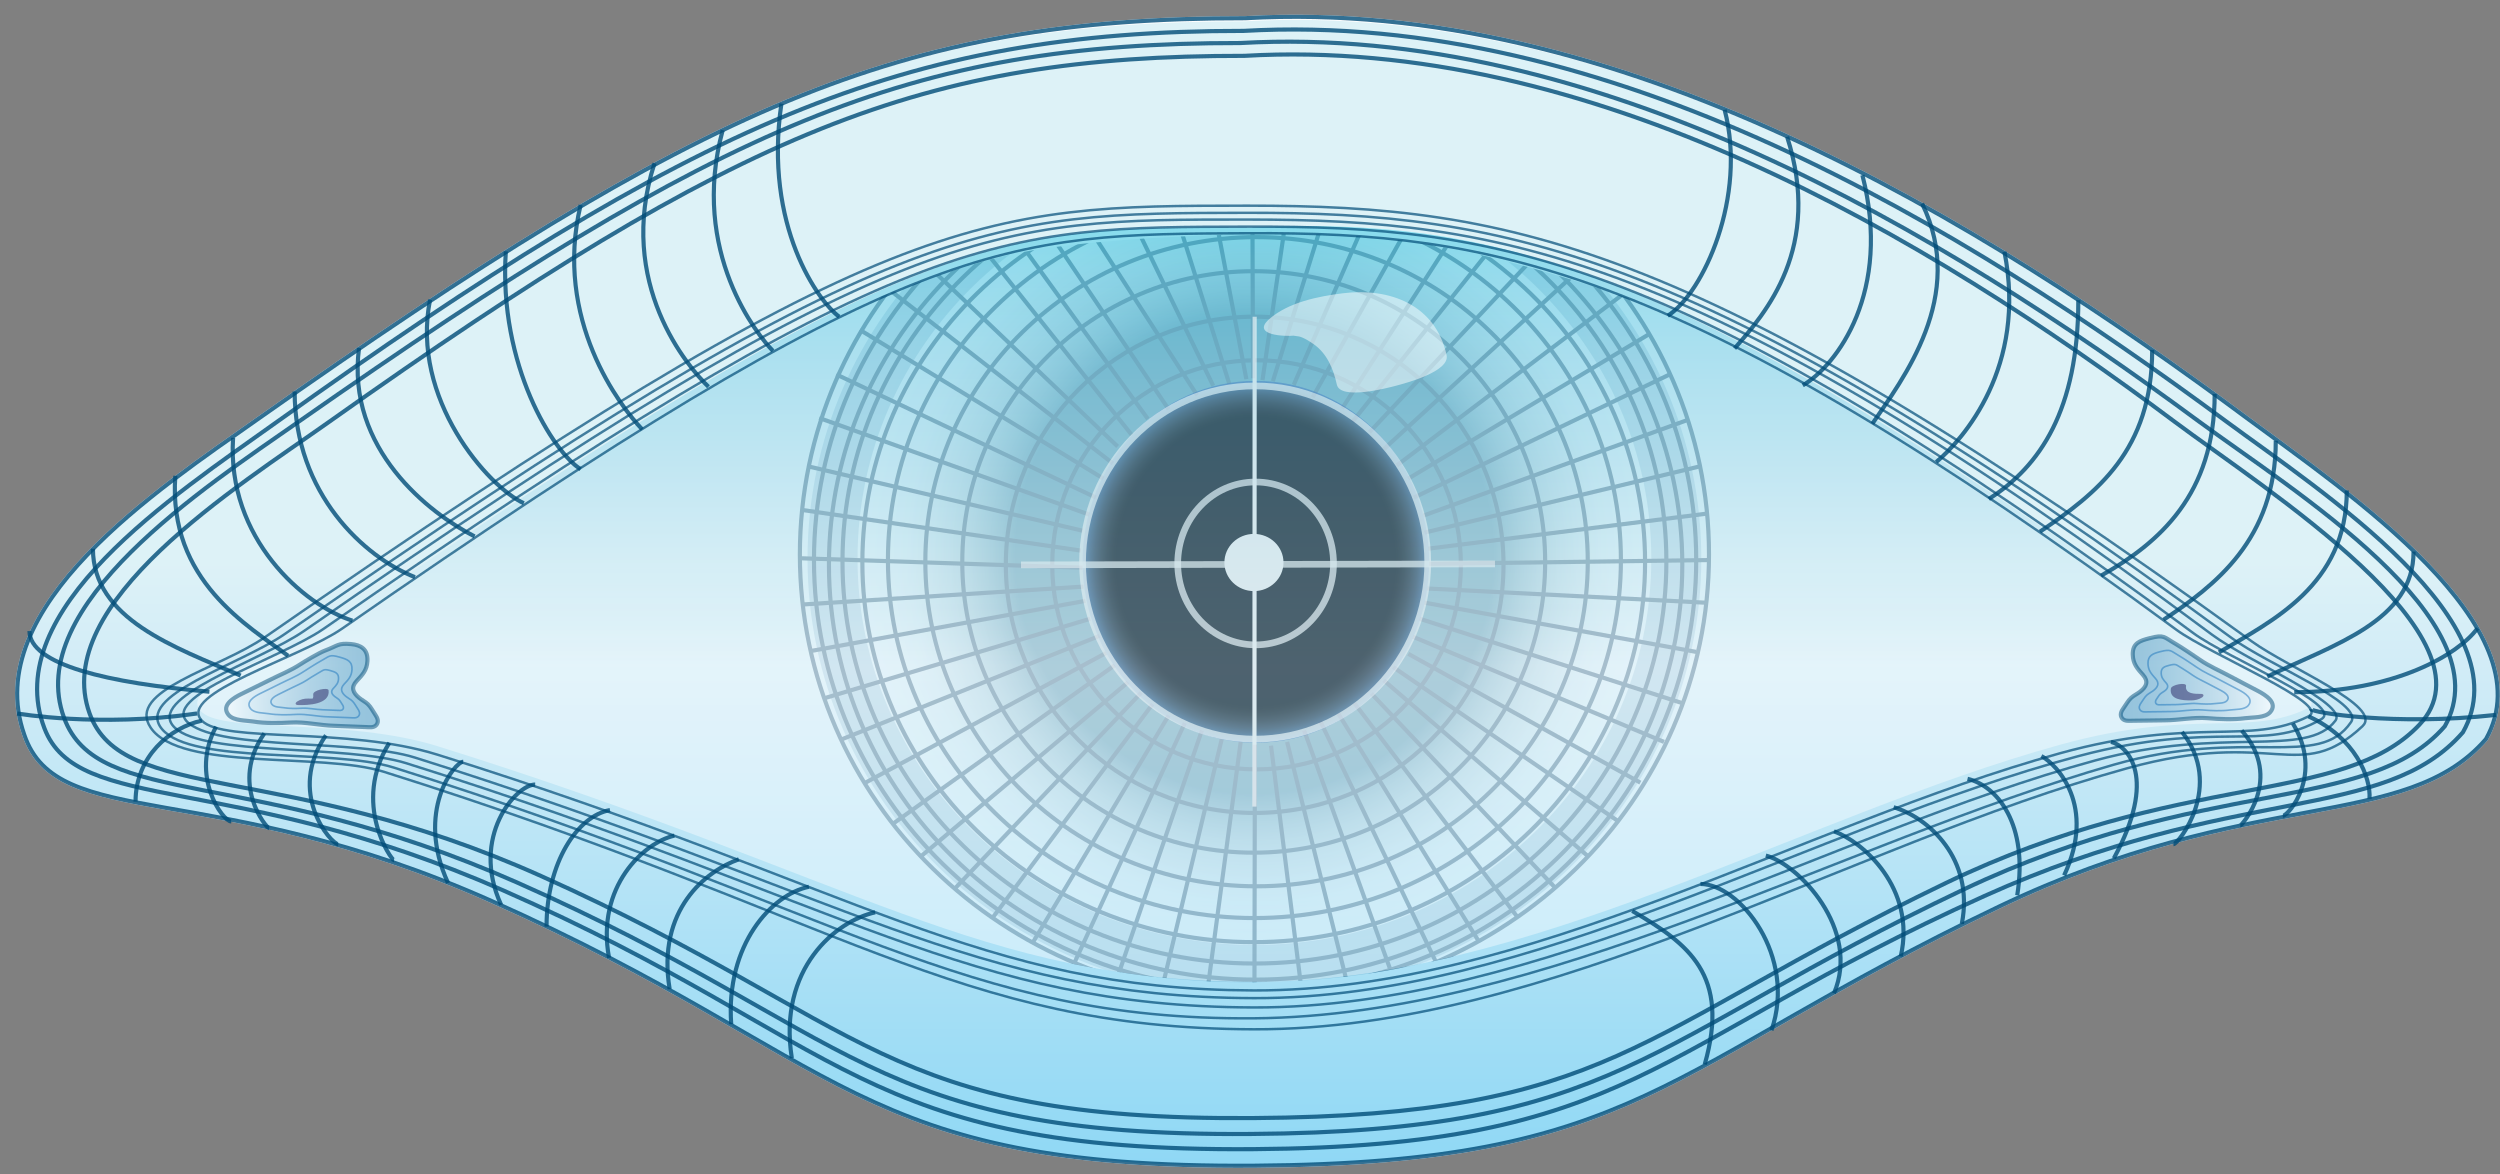 <svg width="149" height="70" viewBox="0 0 149 70" fill="none" xmlns="http://www.w3.org/2000/svg">
<rect x="0" y="0" width="149" height="70" fill="#808080" stroke="none"/>
<path fill-rule="evenodd" clip-rule="evenodd" d="M74.213 1.085C96.457 -0.185 117.952 13.064 134.027 25.002C139.753 29.253 151.899 37.392 148.165 44.05C143.348 49.606 134.21 46.824 119.126 54.041C99.108 63.617 97.79 69.314 74.764 69.477C50.945 69.646 50.403 63.105 29.3 53.702C12.643 46.28 3.419 49.61 1.447 43.796C-1.24 36.164 9.474 29.126 15.331 25.002C41.904 6.289 53.493 1.065 74.213 1.085Z" fill="white" stroke="white" stroke-width="0.248"/>
<path d="M74.764 59.541C89.726 59.541 101.856 47.677 101.856 33.042C101.856 18.407 89.726 6.543 74.764 6.543C59.801 6.543 47.672 18.407 47.672 33.042C47.672 47.677 59.801 59.541 74.764 59.541Z" fill="url(#paint0_radial_246_2002)"/>
<path opacity="0.3" d="M74.764 57.809C88.651 57.809 99.908 46.834 99.908 33.297C99.908 19.759 88.651 8.785 74.764 8.785C60.877 8.785 49.619 19.759 49.619 33.297C49.619 46.834 60.877 57.809 74.764 57.809Z" stroke="#004C78" stroke-width="2.98"/>
<path d="M74.764 59.541C89.726 59.541 101.856 47.677 101.856 33.042C101.856 18.407 89.726 6.543 74.764 6.543C59.801 6.543 47.672 18.407 47.672 33.042C47.672 47.677 59.801 59.541 74.764 59.541Z" stroke="#002040" stroke-width="0.248"/>
<path d="M74.803 59.028C89.323 59.028 101.094 47.544 101.094 33.379C101.094 19.214 89.323 7.73 74.803 7.73C60.284 7.73 48.513 19.214 48.513 33.379C48.513 47.544 60.284 59.028 74.803 59.028Z" stroke="#002040" stroke-width="0.248"/>
<path d="M74.835 58.386C88.879 58.386 100.265 47.317 100.265 33.662C100.265 20.007 88.879 8.938 74.835 8.938C60.79 8.938 49.405 20.007 49.405 33.662C49.405 47.317 60.79 58.386 74.835 58.386Z" stroke="#002040" stroke-width="0.248"/>
<path d="M74.891 45.855C81.616 45.855 87.068 40.397 87.068 33.664C87.068 26.931 81.616 21.473 74.891 21.473C68.165 21.473 62.714 26.931 62.714 33.664C62.714 40.397 68.165 45.855 74.891 45.855Z" stroke="#002040" stroke-width="0.248"/>
<path d="M74.778 48.45C82.968 48.45 89.608 41.83 89.608 33.663C89.608 25.496 82.968 18.875 74.778 18.875C66.588 18.875 59.948 25.496 59.948 33.663C59.948 41.83 66.588 48.45 74.778 48.45Z" stroke="#002040" stroke-width="0.248"/>
<path d="M74.721 50.819C84.314 50.819 92.091 43.061 92.091 33.492C92.091 23.922 84.314 16.164 74.721 16.164C65.128 16.164 57.352 23.922 57.352 33.492C57.352 43.061 65.128 50.819 74.721 50.819Z" stroke="#002040" stroke-width="0.248"/>
<path d="M74.891 52.823C85.793 52.823 94.631 44.162 94.631 33.478C94.631 22.794 85.793 14.133 74.891 14.133C63.988 14.133 55.15 22.794 55.15 33.478C55.15 44.162 63.988 52.823 74.891 52.823Z" stroke="#002040" stroke-width="0.248"/>
<path d="M74.764 54.716C86.827 54.716 96.606 45.164 96.606 33.382C96.606 21.599 86.827 12.047 74.764 12.047C62.7 12.047 52.921 21.599 52.921 33.382C52.921 45.164 62.7 54.716 74.764 54.716Z" stroke="#002040" stroke-width="0.248"/>
<path d="M74.722 56.153C87.603 56.153 98.046 46.014 98.046 33.506C98.046 20.999 87.603 10.859 74.722 10.859C61.84 10.859 51.397 20.999 51.397 33.506C51.397 46.014 61.84 56.153 74.722 56.153Z" stroke="#002040" stroke-width="0.248"/>
<path d="M74.764 57.426C88.323 57.426 99.316 46.699 99.316 33.467C99.316 20.235 88.323 9.508 74.764 9.508C61.204 9.508 50.212 20.235 50.212 33.467C50.212 46.699 61.204 57.426 74.764 57.426Z" stroke="#002040" stroke-width="0.248"/>
<path d="M67.455 25.928L57.07 12.891" stroke="#002040" stroke-width="0.248"/>
<path d="M66.608 26.608L54.529 15.094" stroke="#002040" stroke-width="0.248"/>
<path d="M68.414 24.97L58.706 11.594" stroke="#002040" stroke-width="0.248"/>
<path d="M69.656 24.404L60.287 10.52" stroke="#002040" stroke-width="0.248"/>
<path d="M71.349 23.557L62.206 9.391" stroke="#002040" stroke-width="0.248"/>
<path d="M66.326 27.621L52.893 17.18" stroke="#002040" stroke-width="0.248"/>
<path d="M65.761 28.525L51.256 19.664" stroke="#002040" stroke-width="0.248"/>
<path d="M65.31 29.654L49.845 22.316" stroke="#002040" stroke-width="0.248"/>
<path d="M64.915 30.671L48.829 24.914" stroke="#002040" stroke-width="0.248"/>
<path d="M64.52 31.631L48.152 27.793" stroke="#002040" stroke-width="0.248"/>
<path d="M64.407 32.814L47.757 30.387" stroke="#002040" stroke-width="0.248"/>
<path d="M64.52 33.834L47.644 33.27" stroke="#002040" stroke-width="0.248"/>
<path d="M64.576 34.961L47.757 36.033" stroke="#002040" stroke-width="0.248"/>
<path d="M64.689 35.809L48.321 38.8" stroke="#002040" stroke-width="0.248"/>
<path d="M64.971 36.879L49.111 41.62" stroke="#002040" stroke-width="0.248"/>
<path d="M65.536 37.895L50.071 44.103" stroke="#002040" stroke-width="0.248"/>
<path d="M65.931 38.91L51.482 46.699" stroke="#002040" stroke-width="0.248"/>
<path d="M66.439 39.645L53.175 49.127" stroke="#002040" stroke-width="0.248"/>
<path d="M67.229 40.66L54.812 51.102" stroke="#002040" stroke-width="0.248"/>
<path d="M68.019 41.281L56.956 52.908" stroke="#002040" stroke-width="0.248"/>
<path d="M68.697 41.961L59.102 54.773" stroke="#002040" stroke-width="0.248"/>
<path d="M69.656 42.637L61.585 56.126" stroke="#002040" stroke-width="0.248"/>
<path d="M70.615 43.09L64.068 57.313" stroke="#002040" stroke-width="0.248"/>
<path d="M71.631 43.539L66.552 58.383" stroke="#002040" stroke-width="0.248"/>
<path d="M72.817 44.047L69.261 58.891" stroke="#002040" stroke-width="0.248"/>
<path d="M73.945 44.219L71.914 59.402" stroke="#002040" stroke-width="0.248"/>
<path d="M74.792 44.387L74.764 59.541" stroke="#002040" stroke-width="0.248"/>
<path d="M75.752 44.441L77.614 59.342" stroke="#002040" stroke-width="0.248"/>
<path d="M76.711 44.219L80.379 58.95" stroke="#002040" stroke-width="0.248"/>
<path d="M77.727 43.539L82.976 58.101" stroke="#002040" stroke-width="0.248"/>
<path d="M78.686 42.977L85.572 57.312" stroke="#002040" stroke-width="0.248"/>
<path d="M79.759 42.523L88.112 56.069" stroke="#002040" stroke-width="0.248"/>
<path d="M80.718 41.902L90.483 54.714" stroke="#002040" stroke-width="0.248"/>
<path d="M81.734 41.336L92.74 52.963" stroke="#002040" stroke-width="0.248"/>
<path d="M82.468 40.547L94.659 51.045" stroke="#002040" stroke-width="0.248"/>
<path d="M83.032 39.758L96.465 48.958" stroke="#002040" stroke-width="0.248"/>
<path d="M83.935 38.969L97.764 46.645" stroke="#002040" stroke-width="0.248"/>
<path d="M84.218 37.953L99.174 44.218" stroke="#002040" stroke-width="0.248"/>
<path d="M84.612 36.879L100.247 41.902" stroke="#002040" stroke-width="0.248"/>
<path d="M84.895 35.918L101.093 38.853" stroke="#002040" stroke-width="0.248"/>
<path d="M85.064 35.074L101.658 35.921" stroke="#002040" stroke-width="0.248"/>
<path d="M85.177 33.605L101.827 33.379" stroke="#002040" stroke-width="0.248"/>
<path d="M85.121 32.701L101.714 30.613" stroke="#002040" stroke-width="0.248"/>
<path d="M84.895 31.744L101.319 27.793" stroke="#002040" stroke-width="0.248"/>
<path d="M84.838 30.728L100.585 25.027" stroke="#002040" stroke-width="0.248"/>
<path d="M84.274 29.654L99.513 22.316" stroke="#002040" stroke-width="0.248"/>
<path d="M83.935 28.526L98.328 19.891" stroke="#002040" stroke-width="0.248"/>
<path d="M83.258 27.735L96.748 17.52" stroke="#002040" stroke-width="0.248"/>
<path d="M82.468 26.776L94.885 15.375" stroke="#002040" stroke-width="0.248"/>
<path d="M81.621 25.762L93.079 13.57" stroke="#002040" stroke-width="0.248"/>
<path d="M80.606 25.137L91.16 11.93" stroke="#002040" stroke-width="0.248"/>
<path d="M79.985 24.351L88.959 10.41" stroke="#002040" stroke-width="0.248"/>
<path d="M78.235 23.673L86.419 9.055" stroke="#002040" stroke-width="0.248"/>
<path d="M77.106 22.939L83.653 7.926" stroke="#002040" stroke-width="0.248"/>
<path d="M75.864 22.715L80.662 7.25" stroke="#002040" stroke-width="0.248"/>
<path d="M74.679 22.543L74.623 6.57" stroke="#002040" stroke-width="0.248"/>
<path d="M74.284 22.598L71.236 6.625" stroke="#002040" stroke-width="0.248"/>
<path d="M65.141 8.207L72.309 22.994" stroke="#002040" stroke-width="0.248"/>
<path d="M68.358 7.25L73.268 22.884" stroke="#002040" stroke-width="0.248"/>
<path d="M75.244 22.655L77.558 6.738" stroke="#002040" stroke-width="0.248"/>
<path d="M51.228 18.231C52.04 17 52.202 15.465 53.173 14.316C54.209 13.089 55.546 11.518 56.831 10.548C58.497 9.288 60.952 8.295 62.895 7.583C64.309 7.064 65.715 6.842 67.202 6.469C70.682 5.596 74.051 5.217 77.699 5.362C80.812 5.487 84.044 6.043 86.841 7.4C88.448 8.181 89.848 9.301 91.271 10.247C92.564 11.108 93.458 11.826 94.462 12.921C95.508 14.062 97.406 16.212 97.323 17.845C91.453 15.903 85.755 14.195 79.538 14C73.409 13.807 65.112 14.21 60.667 15.077C57.997 15.599 54.212 16.961 51.143 18.231" fill="white"/>
<path d="M63.645 57.4C67.652 58.204 71.619 58.638 75.441 58.528C79.857 58.401 82.228 58.048 87.308 56.863C84.944 59.58 83.413 60.024 80.358 60.572C77.843 61.023 75.224 60.523 72.657 60.538C70.547 60.55 67.923 60.782 65.987 59.906C65.025 59.471 64.929 58.825 64.308 58.19" fill="white"/>
<path opacity="0.6" fill-rule="evenodd" clip-rule="evenodd" d="M74.2 1.269C96.443 -0 117.952 13.065 134.027 25.003C139.753 29.255 151.899 37.393 148.165 44.051C143.348 49.607 134.21 46.825 119.126 54.042C99.108 63.619 97.79 69.315 74.764 69.478C50.945 69.647 50.403 63.106 29.3 53.703C12.643 46.281 3.419 49.611 1.447 43.797C-1.24 36.165 9.474 29.127 15.331 25.003C41.904 6.29 53.479 1.25 74.2 1.269Z" fill="url(#paint1_linear_246_2002)"/>
<path opacity="0.4" fill-rule="evenodd" clip-rule="evenodd" d="M74.418 13.563C89.07 12.886 100.107 15.767 129.709 37.024C131.771 38.504 139.017 41.471 137.583 42.188C134.027 43.966 130.857 42.151 122.767 44.39C107.342 48.656 90.956 58.567 74.737 58.522C58.352 58.477 51.28 52.348 26.083 44.474C20.665 42.781 13.384 43.712 12.03 42.442C10.23 40.756 17.861 38.715 20.384 36.962C54.527 13.24 59.824 13.551 74.418 13.563Z" fill="url(#paint2_linear_246_2002)"/>
<g opacity="0.5">
<path fill-rule="evenodd" clip-rule="evenodd" d="M82.946 22.041C82.46 19.513 80.419 18.464 78.6 18.738Z" fill="white"/>
<path d="M86.217 21.167C85.568 18.181 82.848 17.128 80.032 17.479C78.576 17.661 76.79 18.014 75.647 19.018C74.535 19.995 76.63 20.067 77.168 20C77.817 19.919 76.572 19.974 77.227 19.991C76.755 19.979 77.343 20.035 77.422 20.053C77.694 20.116 77.988 20.304 78.268 20.495C79.085 21.052 79.472 21.986 79.675 22.92C79.881 23.87 82.723 23.118 83.199 22.99C83.753 22.842 86.43 22.145 86.217 21.167Z" fill="white"/>
</g>
<g opacity="0.58">
<path d="M85.177 33.484C85.177 39.439 80.553 44.267 74.847 44.267C69.144 44.267 64.52 39.439 64.52 33.484C64.52 27.527 69.144 22.699 74.847 22.699C80.553 22.699 85.177 27.527 85.177 33.484Z" fill="url(#paint3_radial_246_2002)"/>
<path d="M74.778 18.879L74.764 48.073" stroke="white" stroke-width="0.248"/>
<path opacity="0.75" d="M60.851 33.666L89.1 33.609" stroke="white" stroke-width="0.397"/>
<path opacity="0.76" d="M74.834 38.434C77.398 38.434 79.477 36.261 79.477 33.58C79.477 30.9 77.398 28.727 74.834 28.727C72.27 28.727 70.192 30.9 70.192 33.58C70.192 36.261 72.27 38.434 74.834 38.434Z" stroke="white" stroke-width="0.397"/>
<path opacity="0.79" d="M74.806 44.052C80.487 44.052 85.093 39.34 85.093 33.526C85.093 27.713 80.487 23 74.806 23C69.125 23 64.52 27.713 64.52 33.526C64.52 39.34 69.125 44.052 74.806 44.052Z" stroke="white" stroke-width="0.397"/>
<path d="M74.735 35.106C75.639 35.106 76.372 34.398 76.372 33.525C76.372 32.653 75.639 31.945 74.735 31.945C73.831 31.945 73.098 32.653 73.098 33.525C73.098 34.398 73.831 35.106 74.735 35.106Z" fill="white" stroke="white" stroke-width="0.248"/>
</g>
<path opacity="0.8" fill-rule="evenodd" clip-rule="evenodd" d="M74.213 1.085C96.457 -0.185 117.952 13.064 134.027 25.002C139.753 29.253 151.899 37.392 148.165 44.05C143.348 49.606 134.21 46.824 119.126 54.041C99.108 63.617 97.79 69.314 74.764 69.477C50.945 69.646 50.403 63.105 29.3 53.702C12.643 46.28 3.419 49.61 1.447 43.796C-1.24 36.164 9.474 29.126 15.331 25.002C41.904 6.289 53.493 1.065 74.213 1.085Z" stroke="#004C78" stroke-width="0.248"/>
<path opacity="0.8" fill-rule="evenodd" clip-rule="evenodd" d="M73.917 2.565C95.139 1.362 115.723 13.811 131.059 25.121C136.522 29.149 149.272 36.98 145.71 43.287C141.114 48.55 131.4 46.187 117.01 53.023C97.91 62.097 96.478 67.431 74.51 67.585C51.785 67.745 50.957 61.509 30.824 52.6C14.932 45.568 5.823 48.243 3.817 42.779C1.362 36.091 12.226 29.028 17.815 25.121C43.167 7.392 54.148 2.546 73.917 2.565Z" stroke="#004C78" stroke-width="0.248"/>
<path opacity="0.8" fill-rule="evenodd" clip-rule="evenodd" d="M74.171 3.328C94.785 2.143 114.719 13.999 129.616 25.141C134.922 29.11 149.078 38.041 144.186 43.204C139.615 48.029 129.947 45.895 115.969 52.63C97.416 61.57 96.025 66.486 74.686 66.637C52.613 66.795 51.809 60.99 32.253 52.214C16.816 45.286 7.29 47.909 5.341 42.526C2.957 35.938 14.188 28.991 19.616 25.141C44.241 7.676 54.969 3.31 74.171 3.328Z" stroke="#004C78" stroke-width="0.248"/>
<path opacity="0.8" fill-rule="evenodd" clip-rule="evenodd" d="M74.121 1.841C95.975 0.6 116.897 13.457 132.689 25.121C138.315 29.275 150.458 37.139 146.79 43.645C142.057 49.074 133.18 46.675 118.26 53.407C98.407 62.364 97.299 68.331 74.675 68.49C51.274 68.655 50.466 62.084 30.009 53.076C13.806 45.942 4.596 48.549 2.644 43.397C-0.033 36.331 10.343 29.545 16.417 25.207C41.411 7.357 53.764 1.822 74.121 1.841Z" stroke="#004C78" stroke-width="0.248"/>
<path opacity="0.7" fill-rule="evenodd" clip-rule="evenodd" d="M74.341 12.258C90.302 12.251 101.432 14.501 134.203 38.225C136.432 39.838 142.07 42.101 140.8 43.286C137.026 46.808 135.575 43.355 126.804 45.782C110.081 50.408 92.31 61.395 74.727 61.346C56.962 61.297 50.169 54.578 22.866 45.995C19.153 44.828 10.736 45.969 8.982 43.371C7.486 41.155 13.062 39.871 15.798 37.971C52.815 12.253 58.519 12.265 74.341 12.258Z" stroke="#004C78" stroke-width="0.149"/>
<path opacity="0.7" fill-rule="evenodd" clip-rule="evenodd" d="M74.298 12.684C89.869 12.656 101.559 14.885 133.016 38.032C135.188 39.63 140.901 41.885 140.123 43.035C138.175 45.913 133.889 43.31 125.984 45.575C109.729 50.231 91.95 60.56 74.73 60.691C57.407 60.823 50.216 54.155 23.459 45.744C19.82 44.601 11.437 45.575 9.659 43.458C7.974 41.452 14.299 39.646 16.979 37.783C53.256 12.58 58.967 12.711 74.298 12.684Z" stroke="#004C78" stroke-width="0.149"/>
<path opacity="0.7" fill-rule="evenodd" clip-rule="evenodd" d="M74.383 13.086C89.521 13.089 101.305 15.097 131.853 37.838C133.973 39.416 139.953 41.935 139.191 42.95C137.49 45.219 132.446 43.259 124.883 45.321C109.052 49.639 91.619 60.09 74.732 60.044C57.671 59.996 50.443 53.733 24.221 45.49C20.655 44.37 12.199 45.067 10.421 43.374C8.561 41.603 15.51 39.419 18.137 37.594C53.688 12.894 59.187 13.083 74.383 13.086Z" stroke="#004C78" stroke-width="0.149"/>
<path opacity="0.7" fill-rule="evenodd" clip-rule="evenodd" d="M74.404 13.508C89.448 13.468 100.289 15.223 130.714 37.727C132.796 39.267 139.756 42.038 138.345 42.865C134.873 44.897 132.159 42.859 123.867 45.066C108.069 49.271 91.284 59.535 74.735 59.489C58.015 59.443 50.426 53.228 24.729 45.151C21.234 44.052 13.299 44.727 11.268 43.119C9.295 41.557 16.697 39.277 19.271 37.488C54.112 13.283 59.512 13.549 74.404 13.508Z" stroke="#004C78" stroke-width="0.149"/>
<path opacity="0.7" fill-rule="evenodd" clip-rule="evenodd" d="M74.436 13.9C89.089 13.825 100.289 15.9 129.709 37.532C131.754 39.035 139.017 41.979 137.583 42.696C134.027 44.474 130.857 42.659 122.767 44.897C107.342 49.163 90.956 59.075 74.737 59.03C58.352 58.984 51.28 52.856 26.083 44.982C20.665 43.288 13.307 44.298 12.03 42.95C10.506 41.341 17.861 39.222 20.384 37.469C54.527 13.747 59.842 13.975 74.436 13.9Z" stroke="#004C78" stroke-width="0.149"/>
<path opacity="0.8" d="M97.284 54.293C100.642 56.263 103.126 58.103 101.602 63.436" stroke="#004C78" stroke-width="0.248"/>
<path opacity="0.8" d="M105.581 61.404C107.105 57.001 103.687 52.684 101.348 52.684" stroke="#004C78" stroke-width="0.248"/>
<path opacity="0.8" d="M109.306 59.204C110.915 55.395 107.189 51.5 105.242 50.992" stroke="#004C78" stroke-width="0.248"/>
<path opacity="0.8" d="M113.285 57.001C114.216 52.937 110.999 50.143 109.306 49.551" stroke="#004C78" stroke-width="0.248"/>
<path opacity="0.8" d="M116.925 55.056C117.687 51.161 114.893 48.706 112.862 48.113" stroke="#004C78" stroke-width="0.248"/>
<path opacity="0.8" d="M120.227 53.36C120.905 49.127 119.042 46.841 117.264 46.418" stroke="#004C78" stroke-width="0.248"/>
<path opacity="0.8" d="M123.021 52.174C124.968 48.026 122.598 45.571 121.667 45.062" stroke="#004C78" stroke-width="0.248"/>
<path opacity="0.8" d="M125.984 51.157C128.609 46.331 126.831 44.469 125.815 44.215" stroke="#004C78" stroke-width="0.248"/>
<path opacity="0.8" d="M130.048 43.625C132.588 46.842 129.821 50.313 129.54 50.313" stroke="#004C78" stroke-width="0.248"/>
<path opacity="0.8" d="M133.604 43.539C136.144 46.418 133.566 49.211 133.519 49.211" stroke="#004C78" stroke-width="0.248"/>
<path opacity="0.8" d="M136.652 43.117C138.514 46.165 136.386 48.62 136.059 48.62" stroke="#004C78" stroke-width="0.248"/>
<path opacity="0.8" d="M137.583 42.695C140.377 43.965 141.308 46.336 141.223 47.606" stroke="#004C78" stroke-width="0.248"/>
<path opacity="0.8" d="M137.752 42.27C137.752 42.457 142.747 43.285 148.758 42.608" stroke="#004C78" stroke-width="0.248"/>
<path opacity="0.8" d="M147.658 37.445C146.557 38.969 142.773 41.255 136.736 41.255" stroke="#004C78" stroke-width="0.248"/>
<path opacity="0.8" d="M143.848 32.875C143.848 36.993 139.191 38.378 135.127 40.325" stroke="#004C78" stroke-width="0.248"/>
<path opacity="0.8" d="M139.869 29.23C139.869 34.893 135.382 37.019 132.249 38.882" stroke="#004C78" stroke-width="0.248"/>
<path opacity="0.8" d="M135.636 26.27C135.636 32.166 131.995 34.905 128.947 36.937" stroke="#004C78" stroke-width="0.248"/>
<path opacity="0.8" d="M131.995 23.473C131.995 29.462 128.693 32.362 125.222 34.309" stroke="#004C78" stroke-width="0.248"/>
<path opacity="0.8" d="M128.27 20.852C128.27 26.841 124.968 29.402 121.582 31.688" stroke="#004C78" stroke-width="0.248"/>
<path opacity="0.8" d="M123.868 17.887C123.868 24.438 121.582 27.792 118.534 29.739" stroke="#004C78" stroke-width="0.248"/>
<path opacity="0.8" d="M119.465 15.008C120.82 21.865 117.01 26.183 115.401 27.538" stroke="#004C78" stroke-width="0.248"/>
<path opacity="0.8" d="M114.555 12.133C117.264 17.636 113.37 22.631 111.592 25.255" stroke="#004C78" stroke-width="0.248"/>
<path opacity="0.8" d="M110.999 10.438C112.777 17.38 109.475 21.782 107.443 22.967" stroke="#004C78" stroke-width="0.248"/>
<path opacity="0.8" d="M106.512 8.152C108.628 14.756 105.242 18.65 103.379 20.767" stroke="#004C78" stroke-width="0.248"/>
<path opacity="0.8" d="M102.787 6.543C104.141 11.707 101.517 17.464 99.4 18.819" stroke="#004C78" stroke-width="0.248"/>
<path opacity="0.8" d="M46.572 6.176C45.499 13.513 48.829 18.028 50.015 18.875" stroke="#004C78" stroke-width="0.248"/>
<path opacity="0.8" d="M43.072 7.758C41.097 15.039 45.217 20.062 46.063 20.909" stroke="#004C78" stroke-width="0.248"/>
<path opacity="0.8" d="M39.008 9.73C36.694 16.899 41.04 21.922 42.225 23.051" stroke="#004C78" stroke-width="0.248"/>
<path opacity="0.8" d="M34.606 12.215C32.969 19.044 36.977 24.237 38.275 25.591" stroke="#004C78" stroke-width="0.248"/>
<path opacity="0.8" d="M30.147 14.98C29.696 21.81 33.026 27.002 34.606 27.962" stroke="#004C78" stroke-width="0.248"/>
<path opacity="0.8" d="M25.632 17.859C24.447 23.786 29.131 29.035 31.22 29.994" stroke="#004C78" stroke-width="0.248"/>
<path opacity="0.8" d="M21.399 20.738C20.609 26.777 25.632 30.615 28.285 31.97" stroke="#004C78" stroke-width="0.248"/>
<path opacity="0.8" d="M17.561 23.336C17.561 29.451 21.738 33.213 24.729 34.398" stroke="#004C78" stroke-width="0.248"/>
<path opacity="0.8" d="M13.892 26.098C13.497 32.081 18.125 36.088 21.004 36.991" stroke="#004C78" stroke-width="0.248"/>
<path opacity="0.8" d="M10.449 28.359C9.998 34.624 14.852 37.334 17.166 39.083" stroke="#004C78" stroke-width="0.248"/>
<path opacity="0.8" d="M5.539 32.703C5.539 36.883 10.393 38.573 14.344 40.266" stroke="#004C78" stroke-width="0.248"/>
<path opacity="0.8" d="M1.757 37.613C1.757 39.61 6.442 40.718 12.481 41.226" stroke="#004C78" stroke-width="0.248"/>
<path opacity="0.8" d="M1.024 42.523C1.024 42.523 5.878 43.37 11.747 42.523" stroke="#004C78" stroke-width="0.248"/>
<path opacity="0.8" d="M8.079 47.775C8.079 45.107 10.111 43.373 12.03 42.949" stroke="#004C78" stroke-width="0.248"/>
<path opacity="0.8" d="M12.876 43.312C11.296 46.248 13.28 48.957 13.779 48.957" stroke="#004C78" stroke-width="0.248"/>
<path opacity="0.8" d="M15.755 43.711C13.666 46.702 15.881 49.355 16.037 49.355" stroke="#004C78" stroke-width="0.248"/>
<path opacity="0.8" d="M19.424 43.824C17.053 47.267 19.752 50.315 20.157 50.315" stroke="#004C78" stroke-width="0.248"/>
<path opacity="0.8" d="M23.205 44.273C20.948 47.885 23.331 51.272 23.487 51.272" stroke="#004C78" stroke-width="0.248"/>
<path opacity="0.8" d="M26.704 52.627C24.729 48.337 27.108 45.402 27.607 45.402" stroke="#004C78" stroke-width="0.248"/>
<path opacity="0.8" d="M29.865 53.926C28.002 49.862 30.774 46.758 31.897 46.758" stroke="#004C78" stroke-width="0.248"/>
<path opacity="0.8" d="M32.574 55.224C32.574 51.386 34.437 48.62 36.356 48.281" stroke="#004C78" stroke-width="0.248"/>
<path opacity="0.8" d="M36.299 57.086C35.509 52.852 38.388 50.2 40.194 49.805" stroke="#004C78" stroke-width="0.248"/>
<path opacity="0.8" d="M39.911 58.947C39.121 54.206 42.113 51.892 44.032 51.215" stroke="#004C78" stroke-width="0.248"/>
<path opacity="0.8" d="M43.58 61.036C43.241 56.295 46.007 53.303 48.208 52.852" stroke="#004C78" stroke-width="0.248"/>
<path opacity="0.8" d="M47.193 63.067C46.346 57.705 49.845 54.883 52.159 54.375" stroke="#004C78" stroke-width="0.248"/>
<path opacity="0.5" fill-rule="evenodd" clip-rule="evenodd" d="M131.076 39.299C131.69 39.725 132.282 39.963 132.948 40.325C133.488 40.619 134.038 40.894 134.579 41.184C135.002 41.409 135.784 41.884 135.309 42.438C135.002 42.799 134.256 42.743 133.819 42.804C133.126 42.9 132.274 42.864 131.584 42.804C130.738 42.731 129.853 42.931 128.993 42.931C128.371 42.931 127.745 42.958 127.13 42.956C126.909 42.955 126.63 43.007 126.478 42.812C126.321 42.609 126.431 42.384 126.554 42.215C126.702 42.014 126.841 41.746 127.018 41.589C127.177 41.449 127.386 41.352 127.545 41.229C127.933 40.93 128.068 40.613 127.724 40.227C127.382 39.842 127.131 39.57 127.113 39.025C127.091 38.33 127.533 38.187 128.125 38.035C129.011 37.808 128.937 37.96 129.679 38.384C130.034 38.588 130.908 39.182 131.076 39.299Z" fill="url(#paint4_linear_246_2002)" stroke="#004C78" stroke-width="0.248"/>
<g opacity="0.5">
<path d="M129.384 41.035C129.279 41.716 130.1 41.745 130.585 41.745C130.807 41.745 131.045 41.696 131.233 41.572C131.373 41.479 131.358 41.355 131.175 41.355C130.85 41.355 130.213 41.374 130.288 40.88C130.325 40.639 129.419 40.805 129.384 41.035Z" fill="#262261"/>
</g>
<path opacity="0.5" fill-rule="evenodd" clip-rule="evenodd" d="M130.909 39.76C131.357 40.07 131.788 40.244 132.274 40.508C132.667 40.722 133.068 40.922 133.463 41.133C133.771 41.298 134.341 41.644 133.995 42.049C133.771 42.312 133.227 42.27 132.908 42.315C132.404 42.385 131.783 42.358 131.279 42.315C130.663 42.262 130.018 42.408 129.39 42.408C128.937 42.408 128.481 42.427 128.032 42.426C127.871 42.426 127.668 42.463 127.557 42.321C127.442 42.173 127.523 42.009 127.612 41.886C127.72 41.739 127.821 41.544 127.951 41.429C128.067 41.327 128.219 41.257 128.335 41.167C128.618 40.949 128.716 40.718 128.466 40.437C128.216 40.156 128.033 39.957 128.02 39.56C128.004 39.053 128.326 38.949 128.758 38.838C129.404 38.673 129.349 38.784 129.89 39.093C130.15 39.241 130.786 39.675 130.909 39.76Z" stroke="#1B75BC" stroke-width="0.099"/>
<path opacity="0.5" fill-rule="evenodd" clip-rule="evenodd" d="M130.703 40.257C130.996 40.46 131.279 40.574 131.599 40.747C131.856 40.888 132.119 41.019 132.379 41.158C132.58 41.266 132.954 41.493 132.728 41.758C132.58 41.931 132.224 41.903 132.015 41.933C131.683 41.979 131.276 41.961 130.946 41.933C130.541 41.898 130.118 41.994 129.706 41.994C129.409 41.994 129.11 42.006 128.816 42.006C128.71 42.006 128.576 42.03 128.504 41.937C128.428 41.84 128.481 41.732 128.54 41.651C128.61 41.556 128.677 41.427 128.762 41.351C128.838 41.285 128.938 41.238 129.014 41.179C129.199 41.037 129.264 40.885 129.1 40.701C128.936 40.516 128.815 40.386 128.807 40.126C128.797 39.792 129.008 39.725 129.291 39.652C129.715 39.543 129.679 39.616 130.034 39.819C130.205 39.916 130.623 40.201 130.703 40.257Z" stroke="#1B75BC" stroke-width="0.099"/>
<path opacity="0.5" fill-rule="evenodd" clip-rule="evenodd" d="M17.93 39.573C17.305 39.982 16.707 40.205 16.031 40.549C15.484 40.829 14.928 41.089 14.379 41.365C13.95 41.579 13.156 42.033 13.616 42.6C13.914 42.969 14.661 42.932 15.097 43.004C15.786 43.119 16.639 43.104 17.331 43.063C18.178 43.012 19.057 43.236 19.918 43.258C20.539 43.275 21.164 43.318 21.778 43.332C22 43.337 22.278 43.396 22.434 43.204C22.597 43.006 22.492 42.778 22.374 42.606C22.232 42.402 22.1 42.13 21.926 41.968C21.771 41.824 21.565 41.722 21.409 41.595C21.029 41.285 20.902 40.965 21.256 40.588C21.608 40.212 21.866 39.947 21.898 39.403C21.939 38.708 21.522 38.438 20.913 38.386C20.129 38.319 20.16 38.48 19.381 38.771C18.997 38.914 18.101 39.46 17.93 39.573Z" fill="url(#paint5_linear_246_2002)" stroke="#004C78" stroke-width="0.248"/>
<g opacity="0.5">
<path d="M18.668 41.386C18.679 41.476 18.677 41.546 18.639 41.629C18.64 41.627 18.6 41.678 18.62 41.663C18.657 41.634 18.718 41.627 18.762 41.618C18.647 41.643 18.535 41.638 18.361 41.634C18.142 41.628 17.899 41.685 17.714 41.807C17.571 41.902 17.591 42.019 17.772 42.023C18.339 42.038 19.691 41.99 19.584 41.141C19.559 40.943 18.636 41.133 18.668 41.386Z" fill="#262261"/>
</g>
<path opacity="0.5" fill-rule="evenodd" clip-rule="evenodd" d="M18.085 40.035C17.629 40.334 17.193 40.496 16.701 40.747C16.302 40.951 15.896 41.141 15.496 41.341C15.183 41.498 14.605 41.829 14.939 42.242C15.157 42.511 15.702 42.484 16.019 42.537C16.521 42.621 17.143 42.61 17.647 42.579C18.265 42.543 18.906 42.706 19.533 42.722C19.986 42.734 20.442 42.765 20.89 42.776C21.052 42.78 21.254 42.823 21.368 42.683C21.487 42.539 21.41 42.372 21.324 42.247C21.22 42.098 21.124 41.9 20.998 41.781C20.885 41.676 20.734 41.602 20.621 41.509C20.344 41.284 20.251 41.05 20.509 40.776C20.766 40.502 20.954 40.308 20.978 39.911C21.007 39.405 20.688 39.293 20.259 39.17C19.617 38.988 19.669 39.1 19.12 39.396C18.857 39.537 18.209 39.953 18.085 40.035Z" stroke="#1B75BC" stroke-width="0.099"/>
<path opacity="0.5" fill-rule="evenodd" clip-rule="evenodd" d="M18.278 40.54C17.979 40.735 17.693 40.842 17.369 41.006C17.108 41.14 16.842 41.265 16.579 41.396C16.374 41.499 15.994 41.716 16.214 41.987C16.357 42.164 16.714 42.146 16.922 42.181C17.252 42.236 17.66 42.229 17.991 42.209C18.396 42.184 18.817 42.291 19.228 42.302C19.525 42.31 19.824 42.331 20.118 42.337C20.224 42.34 20.357 42.368 20.432 42.277C20.51 42.182 20.459 42.072 20.403 41.99C20.335 41.893 20.272 41.763 20.189 41.685C20.115 41.616 20.016 41.567 19.942 41.506C19.76 41.358 19.7 41.205 19.869 41.026C20.037 40.846 20.161 40.718 20.176 40.459C20.195 40.126 19.986 40.052 19.705 39.972C19.284 39.852 19.317 39.926 18.957 40.12C18.784 40.212 18.359 40.485 18.278 40.54Z" stroke="#1B75BC" stroke-width="0.099"/>
<defs>
<radialGradient id="paint0_radial_246_2002" cx="0" cy="0" r="1" gradientUnits="userSpaceOnUse" gradientTransform="translate(74.764 33.042) scale(26.797 26.797)">
<stop offset="0.533" stop-color="#1B617E"/>
<stop offset="0.563" stop-color="#457E96"/>
<stop offset="0.598" stop-color="#709CAE"/>
<stop offset="0.637" stop-color="#97B7C4"/>
<stop offset="0.678" stop-color="#B7CDD6"/>
<stop offset="0.722" stop-color="#D1DFE5"/>
<stop offset="0.77" stop-color="#E6EEF1"/>
<stop offset="0.824" stop-color="#F4F7F9"/>
<stop offset="0.89" stop-color="#FCFDFE"/>
<stop offset="1" stop-color="white"/>
</radialGradient>
<linearGradient id="paint1_linear_246_2002" x1="74.944" y1="1.184" x2="74.944" y2="69.482" gradientUnits="userSpaceOnUse">
<stop offset="0.472" stop-color="#C7E9F2"/>
<stop offset="0.57" stop-color="#B2DFF1"/>
<stop offset="1" stop-color="#45BEEE"/>
</linearGradient>
<linearGradient id="paint2_linear_246_2002" x1="74.763" y1="58.522" x2="74.763" y2="13.477" gradientUnits="userSpaceOnUse">
<stop offset="0.418" stop-color="white"/>
<stop offset="0.492" stop-color="#DEF1F8"/>
<stop offset="0.669" stop-color="#9CD7EC"/>
<stop offset="0.819" stop-color="#65C7E5"/>
<stop offset="0.934" stop-color="#34BEE0"/>
<stop offset="1" stop-color="#04BBDF"/>
</linearGradient>
<radialGradient id="paint3_radial_246_2002" cx="0" cy="0" r="1" gradientUnits="userSpaceOnUse" gradientTransform="translate(74.848 33.483) scale(10.38 10.731)">
<stop offset="0.802" stop-color="#091520"/>
<stop offset="0.824" stop-color="#0D1925"/>
<stop offset="0.854" stop-color="#162431"/>
<stop offset="0.888" stop-color="#233445"/>
<stop offset="0.927" stop-color="#324B65"/>
<stop offset="0.968" stop-color="#436A93"/>
<stop offset="1" stop-color="#4D88C7"/>
</radialGradient>
<linearGradient id="paint4_linear_246_2002" x1="135.457" y1="40.446" x2="126.4" y2="40.446" gradientUnits="userSpaceOnUse">
<stop stop-color="white"/>
<stop offset="0.114" stop-color="#E0EDF4"/>
<stop offset="0.337" stop-color="#AACEE1"/>
<stop offset="0.544" stop-color="#80B5D3"/>
<stop offset="0.731" stop-color="#61A3C8"/>
<stop offset="0.889" stop-color="#4F98C1"/>
<stop offset="1" stop-color="#4894BF"/>
</linearGradient>
<linearGradient id="paint5_linear_246_2002" x1="13.519" y1="40.653" x2="22.573" y2="40.89" gradientUnits="userSpaceOnUse">
<stop stop-color="white"/>
<stop offset="0.114" stop-color="#E0EDF4"/>
<stop offset="0.337" stop-color="#AACEE1"/>
<stop offset="0.544" stop-color="#80B5D3"/>
<stop offset="0.731" stop-color="#61A3C8"/>
<stop offset="0.889" stop-color="#4F98C1"/>
<stop offset="1" stop-color="#4894BF"/>
</linearGradient>
</defs>
</svg>
